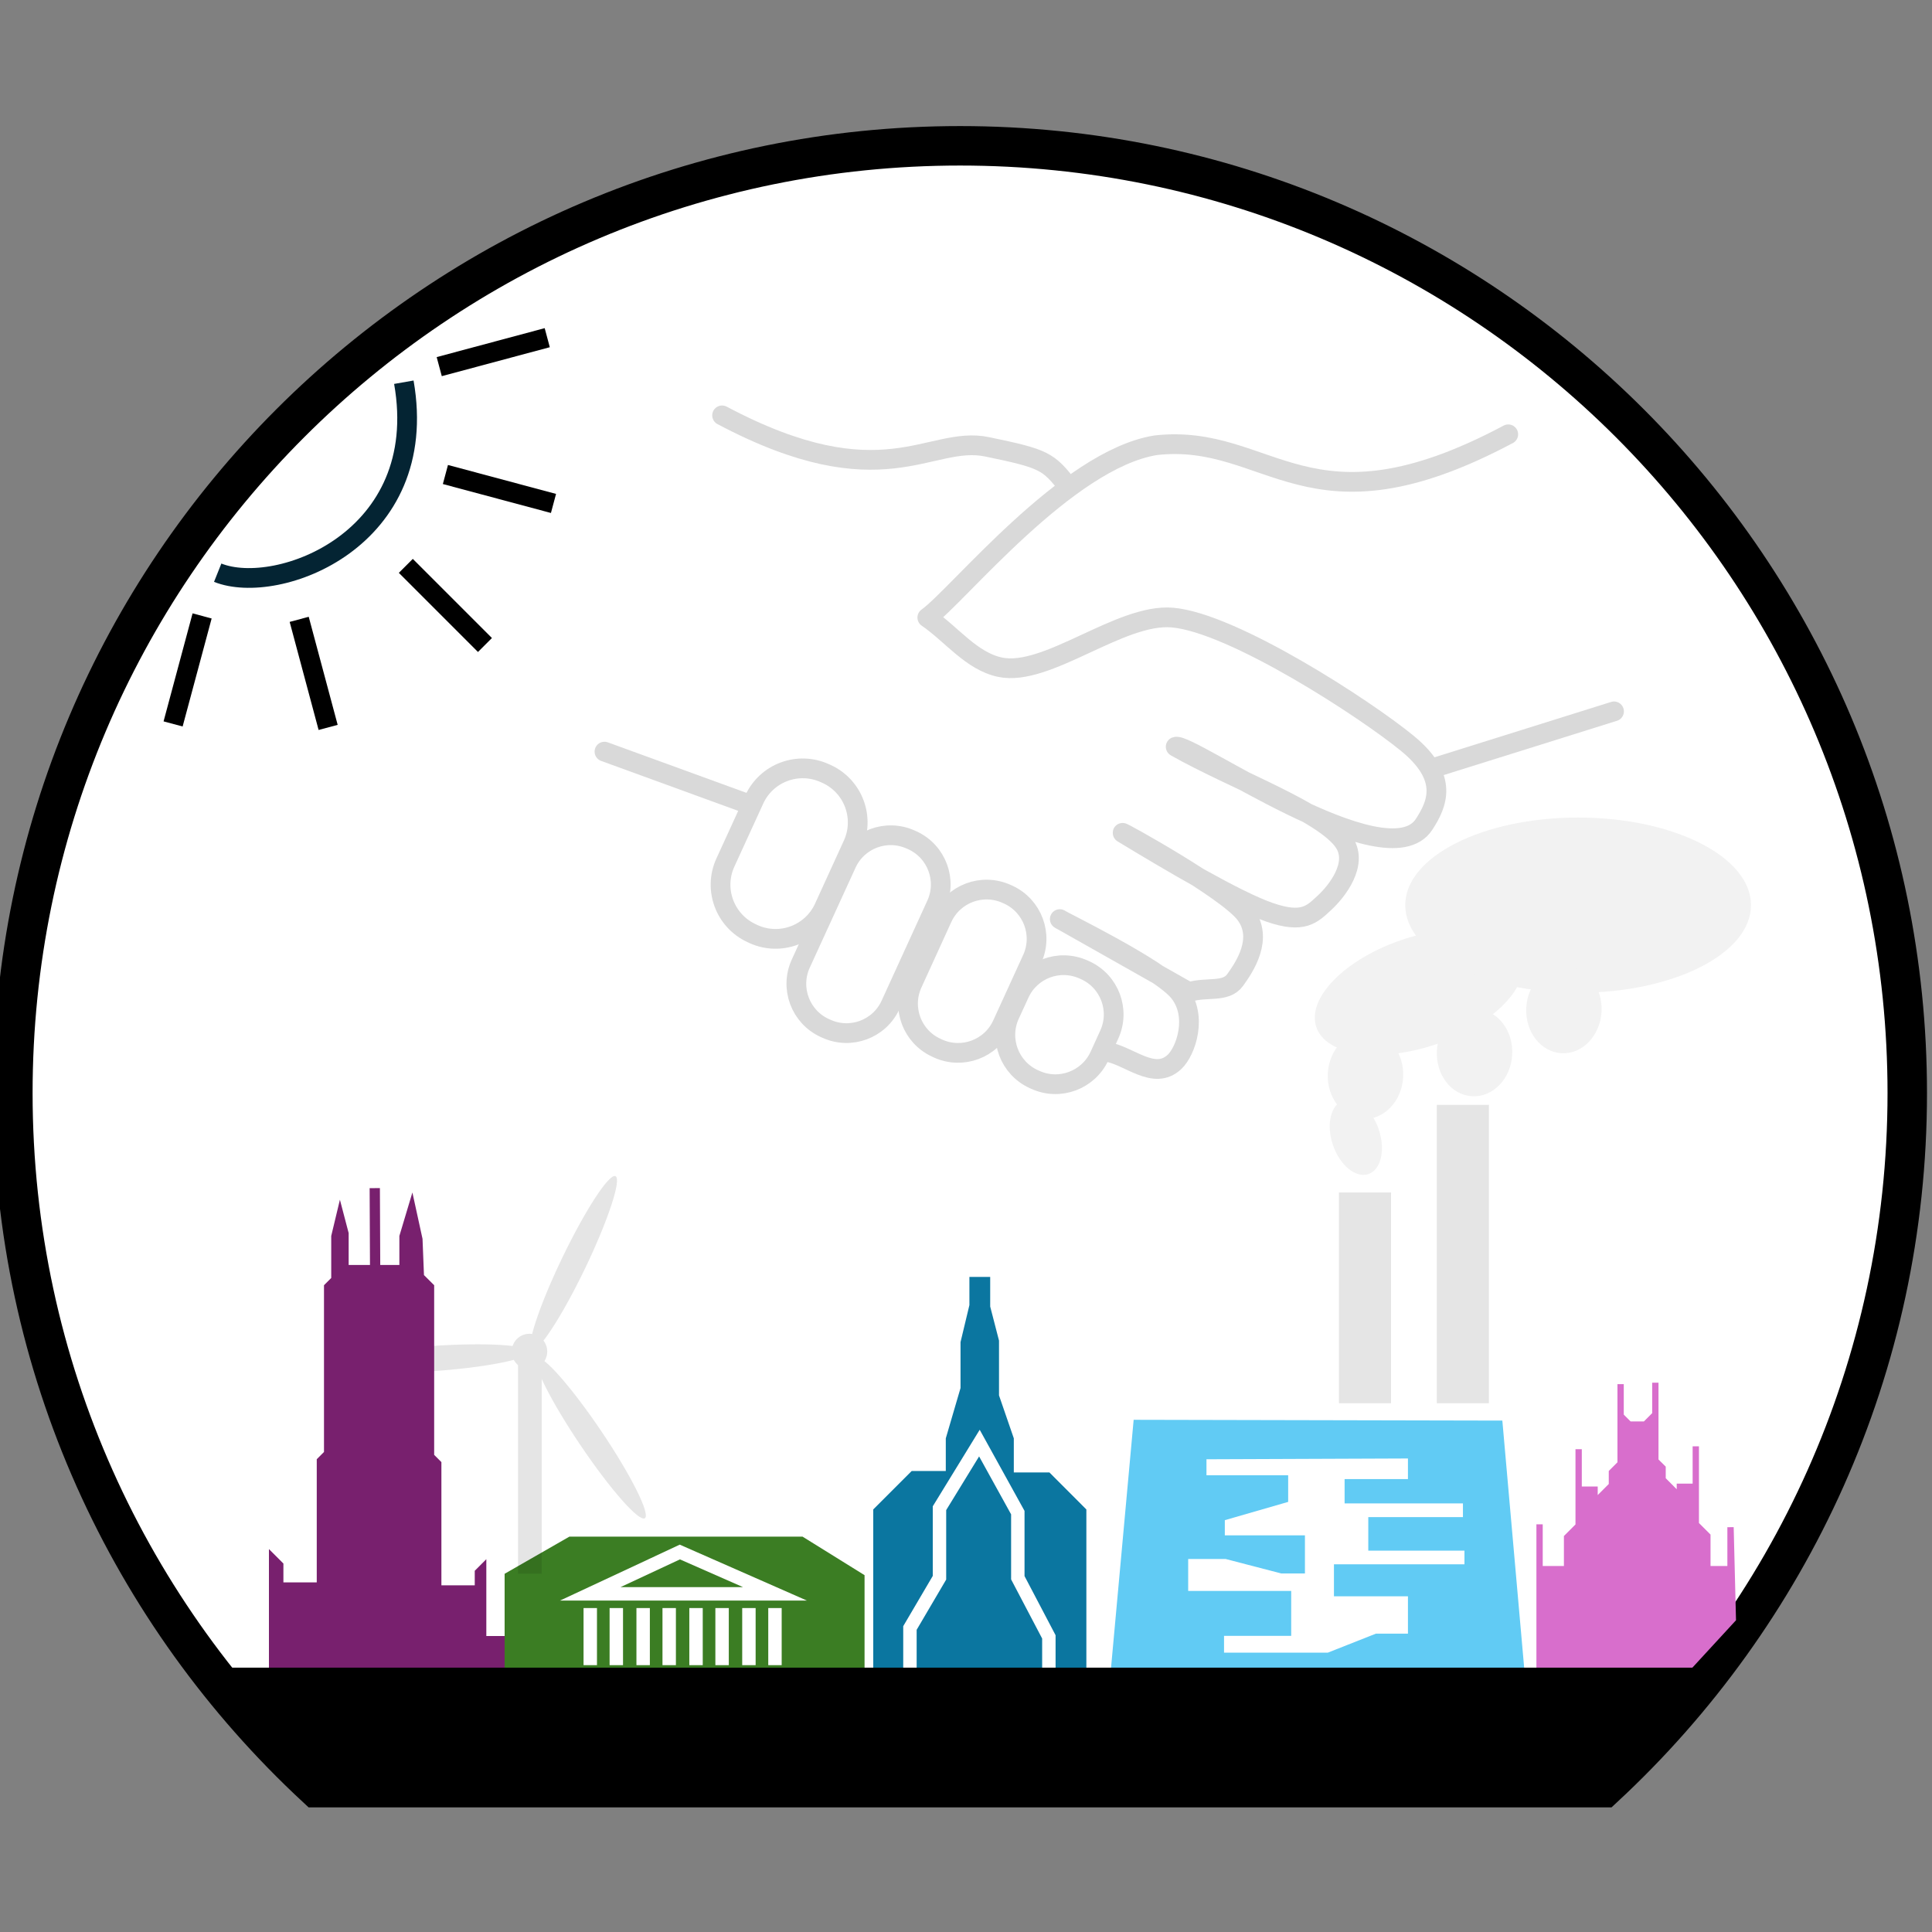 <?xml version="1.0" encoding="UTF-8" standalone="no"?>
<!-- Created with Inkscape (http://www.inkscape.org/) -->

<svg
   width="100mm"
   height="100mm"
   viewBox="0 0 100 100"
   version="1.1"
   id="svg1"
   xml:space="preserve"
   inkscape:version="1.4 (86a8ad7, 2024-10-11)"
   sodipodi:docname="logo.svg"
   inkscape:export-filename="logo.png"
   inkscape:export-xdpi="96"
   inkscape:export-ydpi="96"
   xmlns:inkscape="http://www.inkscape.org/namespaces/inkscape"
   xmlns:sodipodi="http://sodipodi.sourceforge.net/DTD/sodipodi-0.dtd"
   xmlns="http://www.w3.org/2000/svg"
   xmlns:svg="http://www.w3.org/2000/svg"><rect x="0" y="0" width="100" height="100" fill="#808080" stroke="none"/><sodipodi:namedview
     id="namedview1"
     pagecolor="#ffffff"
     bordercolor="#000000"
     borderopacity="0.25"
     inkscape:showpageshadow="2"
     inkscape:pageopacity="0.0"
     inkscape:pagecheckerboard="0"
     inkscape:deskcolor="#d1d1d1"
     inkscape:document-units="mm"
     inkscape:zoom="2.0792508"
     inkscape:cx="203.19819"
     inkscape:cy="187.80803"
     inkscape:window-width="2560"
     inkscape:window-height="1369"
     inkscape:window-x="-8"
     inkscape:window-y="-8"
     inkscape:window-maximized="1"
     inkscape:current-layer="g1"><inkscape:page
       x="0"
       y="0"
       width="100"
       height="100"
       id="page1"
       margin="0"
       bleed="0" /></sodipodi:namedview><defs
     id="defs1"><clipPath
       clipPathUnits="userSpaceOnUse"
       id="clipPath3"><path
         d="M 0,3.6621e-4 H 1133.88 V 1133.88 H 0 Z"
         clip-rule="evenodd"
         id="path3" /></clipPath><clipPath
       clipPathUnits="userSpaceOnUse"
       id="clipPath5"><path
         d="M -1.5259e-5,1133.88 H 1133.88 V 4.8828e-4 L -3.0518e-5,2.4414e-4"
         clip-rule="evenodd"
         id="path5" /></clipPath><clipPath
       clipPathUnits="userSpaceOnUse"
       id="clipPath8"><path
         d="M -7.629e-6,1133.88 H 1133.88 V 2.4414e-4 H -1.5259e-5"
         clip-rule="evenodd"
         id="path8" /></clipPath><clipPath
       clipPathUnits="userSpaceOnUse"
       id="clipPath14"><path
         d="M 1.6896e-5,0 H 1133.88 V 1133.88 H 1.6896e-5 Z"
         transform="matrix(1,0,0,-1,-73.488,700.68)"
         clip-rule="evenodd"
         id="path14" /></clipPath><clipPath
       clipPathUnits="userSpaceOnUse"
       id="clipPath16"><path
         d="M -3.0518e-5,1133.88 H 1133.88 V 3.6621e-4 L -3.8147e-5,2.4414e-4"
         clip-rule="evenodd"
         id="path16" /></clipPath><clipPath
       clipPathUnits="userSpaceOnUse"
       id="clipPath18"><path
         d="M -7.629e-6,1133.88 H 1133.88 V 1.2207e-4 H -5.3406e-5"
         clip-rule="evenodd"
         id="path18" /></clipPath><clipPath
       clipPathUnits="userSpaceOnUse"
       id="clipPath20"><path
         d="M -3.0518e-5,1133.88 H 1133.88 V 3.6621e-4 L 0,2.4414e-4"
         clip-rule="evenodd"
         id="path20" /></clipPath><clipPath
       clipPathUnits="userSpaceOnUse"
       id="clipPath22"><path
         d="M -1.5259e-5,1133.88 H 1133.88 V 2.4414e-4 L -3.8147e-5,1.2207e-4"
         clip-rule="evenodd"
         id="path22" /></clipPath><clipPath
       clipPathUnits="userSpaceOnUse"
       id="clipPath24"><path
         d="M -1.5259e-5,1133.88 H 1133.88 V -2.4414e-4 L -4.5776e-5,-1.2207e-4"
         clip-rule="evenodd"
         id="path24" /></clipPath><clipPath
       clipPathUnits="userSpaceOnUse"
       id="clipPath29"><path
         d="M 0,1133.88 H 1133.88 V 2.4414e-4 L 4.5776e-5,3.6621e-4"
         clip-rule="evenodd"
         id="path29" /></clipPath><clipPath
       clipPathUnits="userSpaceOnUse"
       id="clipPath31"><path
         d="M 0,1133.88 H 1133.88 V 2.4414e-4 H 6.1035e-5"
         clip-rule="evenodd"
         id="path31" /></clipPath><clipPath
       clipPathUnits="userSpaceOnUse"
       id="clipPath33"><path
         d="M -1.5259e-5,1133.88 H 1133.88 V 2.4414e-4 H 6.1035e-5"
         clip-rule="evenodd"
         id="path33" /></clipPath><clipPath
       clipPathUnits="userSpaceOnUse"
       id="clipPath35"><path
         d="M -1.5259e-5,1133.88 H 1133.88 V 2.4414e-4 H 4.5776e-5"
         clip-rule="evenodd"
         id="path35" /></clipPath><clipPath
       clipPathUnits="userSpaceOnUse"
       id="clipPath59"><path
         d="M 1.5259e-5,1133.88 H 1133.88 V 2.4414e-4 L 4.5776e-5,3.6621e-4"
         clip-rule="evenodd"
         id="path59" /></clipPath><clipPath
       clipPathUnits="userSpaceOnUse"
       id="clipPath61"><path
         d="M 0,1133.88 H 1133.88 V 0 L -7.6294e-5,1.2207e-4"
         clip-rule="evenodd"
         id="path61" /></clipPath><clipPath
       clipPathUnits="userSpaceOnUse"
       id="clipPath63"><path
         d="M 0,1133.88 H 1133.88 V 4.8828e-4 L 0,2.4414e-4"
         clip-rule="evenodd"
         id="path63" /></clipPath><clipPath
       clipPathUnits="userSpaceOnUse"
       id="clipPath65"><path
         d="M -4.5776e-5,1133.88 H 1133.88 V 3.6621e-4 L -4.5776e-5,2.4414e-4"
         clip-rule="evenodd"
         id="path65" /></clipPath><clipPath
       clipPathUnits="userSpaceOnUse"
       id="clipPath67"><path
         d="M -6.1035e-5,1133.88 H 1133.88 V 3.6621e-4 H -6.1035e-5"
         clip-rule="evenodd"
         id="path67" /></clipPath><clipPath
       clipPathUnits="userSpaceOnUse"
       id="clipPath69"><path
         d="M -6.1035e-5,1133.88 H 1133.88 V 3.6621e-4 L -6.1035e-5,2.4414e-4"
         clip-rule="evenodd"
         id="path69" /></clipPath><clipPath
       clipPathUnits="userSpaceOnUse"
       id="clipPath72"><path
         d="M -6.1035e-5,1133.88 H 1133.88 V 4.8828e-4 L -6.1035e-5,2.4414e-4"
         clip-rule="evenodd"
         id="path72" /></clipPath><clipPath
       clipPathUnits="userSpaceOnUse"
       id="clipPath75"><path
         d="M -9.1553e-5,1133.88 H 1133.88 V 3.6621e-4 H -6.1035e-5"
         clip-rule="evenodd"
         id="path75" /></clipPath><clipPath
       clipPathUnits="userSpaceOnUse"
       id="clipPath81"><path
         d="M 1.6896e-5,0 H 1133.88 V 1133.88 H 1.6896e-5 Z"
         transform="matrix(1,0,0,-1,-417.86,702.74)"
         clip-rule="evenodd"
         id="path81" /></clipPath><clipPath
       clipPathUnits="userSpaceOnUse"
       id="clipPath83"><path
         d="M -9.1553e-5,1133.88 H 1133.88 V 3.6621e-4 L -9.1553e-5,2.4414e-4"
         clip-rule="evenodd"
         id="path83" /></clipPath><clipPath
       clipPathUnits="userSpaceOnUse"
       id="clipPath85"><path
         d="M 0,1133.88 H 1133.88 V 1.2207e-4 H -3.0518e-5"
         clip-rule="evenodd"
         id="path85" /></clipPath><clipPath
       clipPathUnits="userSpaceOnUse"
       id="clipPath87"><path
         d="M -9.1553e-5,1133.88 H 1133.88 V 3.6621e-4 L -6.1035e-5,2.4414e-4"
         clip-rule="evenodd"
         id="path87" /></clipPath><clipPath
       clipPathUnits="userSpaceOnUse"
       id="clipPath89"><path
         d="M -9.1553e-5,1133.88 H 1133.88 V 2.4414e-4 L -9.1553e-5,1.2207e-4"
         clip-rule="evenodd"
         id="path89" /></clipPath><clipPath
       clipPathUnits="userSpaceOnUse"
       id="clipPath91"><path
         d="M -6.1035e-5,1133.88 H 1133.88 V -2.4414e-4 L -1.2207e-4,-1.2207e-4"
         clip-rule="evenodd"
         id="path91" /></clipPath><clipPath
       clipPathUnits="userSpaceOnUse"
       id="clipPath96"><path
         d="M 0,1133.88 H 1133.88 V 2.4414e-4 H 0"
         clip-rule="evenodd"
         id="path96" /></clipPath><clipPath
       clipPathUnits="userSpaceOnUse"
       id="clipPath98"><path
         d="M -6.1035e-5,1133.88 H 1133.88 V 2.4414e-4 L 0,3.6621e-4"
         clip-rule="evenodd"
         id="path98" /></clipPath><clipPath
       clipPathUnits="userSpaceOnUse"
       id="clipPath100"><path
         d="M -6.1035e-5,1133.88 H 1133.88 V 2.4414e-4 H 0"
         clip-rule="evenodd"
         id="path100" /></clipPath><clipPath
       clipPathUnits="userSpaceOnUse"
       id="clipPath102"><path
         d="M -6.1035e-5,1133.88 H 1133.88 V 2.4414e-4 H 0"
         clip-rule="evenodd"
         id="path102" /></clipPath><clipPath
       clipPathUnits="userSpaceOnUse"
       id="clipPath125"><path
         d="M 0,1133.88 H 1133.88 V 2.4414e-4 L 3.0518e-5,3.6621e-4"
         clip-rule="evenodd"
         id="path125" /></clipPath><clipPath
       clipPathUnits="userSpaceOnUse"
       id="clipPath127"><path
         d="M -3.0518e-5,1133.88 H 1133.88 V 0 L -1.2207e-4,1.2207e-4"
         clip-rule="evenodd"
         id="path127" /></clipPath><clipPath
       clipPathUnits="userSpaceOnUse"
       id="clipPath129"><path
         d="M -6.1035e-5,1133.88 H 1133.88 V 3.6621e-4 L -1.2207e-4,2.4414e-4"
         clip-rule="evenodd"
         id="path129" /></clipPath><clipPath
       clipPathUnits="userSpaceOnUse"
       id="clipPath131"><path
         d="M -1.2207e-4,1133.88 H 1133.88 V 2.4414e-4 H -1.2207e-4"
         clip-rule="evenodd"
         id="path131" /></clipPath><clipPath
       clipPathUnits="userSpaceOnUse"
       id="clipPath133"><path
         d="M -1.2207e-4,1133.88 H 1133.88 V 3.6621e-4 L -1.2207e-4,2.4414e-4"
         clip-rule="evenodd"
         id="path133" /></clipPath><clipPath
       clipPathUnits="userSpaceOnUse"
       id="clipPath135"><path
         d="M -1.2207e-4,1133.88 H 1133.88 V 3.6621e-4 L -1.2207e-4,2.4414e-4"
         clip-rule="evenodd"
         id="path135" /></clipPath><clipPath
       clipPathUnits="userSpaceOnUse"
       id="clipPath137"><path
         d="M -6.1035e-5,1133.88 H 1133.88 V 3.6621e-4 L -6.1035e-5,2.4414e-4"
         clip-rule="evenodd"
         id="path137" /></clipPath><clipPath
       clipPathUnits="userSpaceOnUse"
       id="clipPath140"><path
         d="M 0,1133.88 H 1133.88 V 3.6621e-4 H 0"
         clip-rule="evenodd"
         id="path140" /></clipPath><clipPath
       clipPathUnits="userSpaceOnUse"
       id="clipPath146"><path
         d="M 1.6896e-5,0 H 1133.88 V 1133.88 H 1.6896e-5 Z"
         transform="matrix(1,0,0,-1,-750.89,703.94)"
         clip-rule="evenodd"
         id="path146" /></clipPath><clipPath
       clipPathUnits="userSpaceOnUse"
       id="clipPath148"><path
         d="M -1.8311e-4,1133.88 H 1133.88 V 3.6621e-4 L -1.2207e-4,2.4414e-4"
         clip-rule="evenodd"
         id="path148" /></clipPath><clipPath
       clipPathUnits="userSpaceOnUse"
       id="clipPath150"><path
         d="M 0,1133.88 H 1133.88 V 2.4414e-4 H 0"
         clip-rule="evenodd"
         id="path150" /></clipPath><clipPath
       clipPathUnits="userSpaceOnUse"
       id="clipPath152"><path
         d="M -1.8311e-4,1133.88 H 1133.88 V 3.6621e-4 H -1.2207e-4"
         clip-rule="evenodd"
         id="path152" /></clipPath><clipPath
       clipPathUnits="userSpaceOnUse"
       id="clipPath154"><path
         d="M -1.2207e-4,1133.88 H 1133.88 V 2.4414e-4 L -1.8311e-4,1.2207e-4"
         clip-rule="evenodd"
         id="path154" /></clipPath><clipPath
       clipPathUnits="userSpaceOnUse"
       id="clipPath156"><path
         d="M -1.2207e-4,1133.88 H 1133.88 V -1.2207e-4 H -1.2207e-4"
         clip-rule="evenodd"
         id="path156" /></clipPath><clipPath
       clipPathUnits="userSpaceOnUse"
       id="clipPath161"><path
         d="M -6.1035e-5,1133.88 H 1133.88 V 3.6621e-4 H 0"
         clip-rule="evenodd"
         id="path161" /></clipPath><clipPath
       clipPathUnits="userSpaceOnUse"
       id="clipPath163"><path
         d="M 0,1133.88 H 1133.88 V 2.4414e-4 L 6.1035e-5,3.6621e-4"
         clip-rule="evenodd"
         id="path163" /></clipPath><clipPath
       clipPathUnits="userSpaceOnUse"
       id="clipPath165"><path
         d="M 6.1035e-5,1133.88 H 1133.88 V 2.4414e-4 L 1.2207e-4,3.6621e-4"
         clip-rule="evenodd"
         id="path165" /></clipPath><clipPath
       clipPathUnits="userSpaceOnUse"
       id="clipPath167"><path
         d="M 1.2207e-4,1133.88 H 1133.88 V 2.4414e-4 H 1.8311e-4"
         clip-rule="evenodd"
         id="path167" /></clipPath><clipPath
       clipPathUnits="userSpaceOnUse"
       id="clipPath190"><path
         d="M 0,1133.88 H 1133.88 V 2.4414e-4 L 6.1035e-5,3.6621e-4"
         clip-rule="evenodd"
         id="path190" /></clipPath><clipPath
       clipPathUnits="userSpaceOnUse"
       id="clipPath192"><path
         d="M -6.1035e-5,1133.88 H 1133.88 V 0 L -1.2207e-4,1.2207e-4"
         clip-rule="evenodd"
         id="path192" /></clipPath><clipPath
       clipPathUnits="userSpaceOnUse"
       id="clipPath194"><path
         d="M -1.2207e-4,1133.88 H 1133.88 V 4.8828e-4 L -6.1035e-5,2.4414e-4"
         clip-rule="evenodd"
         id="path194" /></clipPath><clipPath
       clipPathUnits="userSpaceOnUse"
       id="clipPath196"><path
         d="M -1.2207e-4,1133.88 H 1133.88 V 2.4414e-4 H -1.2207e-4"
         clip-rule="evenodd"
         id="path196" /></clipPath><clipPath
       clipPathUnits="userSpaceOnUse"
       id="clipPath198"><path
         d="M -1.8311e-4,1133.88 H 1133.88 V 3.6621e-4 L -1.8311e-4,2.4414e-4"
         clip-rule="evenodd"
         id="path198" /></clipPath><clipPath
       clipPathUnits="userSpaceOnUse"
       id="clipPath200"><path
         d="M -2.4414e-4,1133.88 H 1133.88 V 3.6621e-4 L -2.4414e-4,2.4414e-4"
         clip-rule="evenodd"
         id="path200" /></clipPath><clipPath
       clipPathUnits="userSpaceOnUse"
       id="clipPath214"><path
         d="M -1.2207e-4,1133.88 H 1133.88 V 3.6621e-4 L -6.1035e-5,2.4414e-4"
         clip-rule="evenodd"
         id="path214" /></clipPath><clipPath
       clipPathUnits="userSpaceOnUse"
       id="clipPath217"><path
         d="M -6.1035e-5,1133.88 H 1133.88 V 3.6621e-4 H -1.2207e-4"
         clip-rule="evenodd"
         id="path217" /></clipPath><clipPath
       clipPathUnits="userSpaceOnUse"
       id="clipPath222"><path
         d="M -1.8311e-4,1133.88 H 1133.88 V 3.6621e-4 H -1.2207e-4"
         clip-rule="evenodd"
         id="path222" /></clipPath><clipPath
       clipPathUnits="userSpaceOnUse"
       id="clipPath224"><path
         d="M -6.1035e-5,1133.88 H 1133.88 V 2.4414e-4 H -1.2207e-4"
         clip-rule="evenodd"
         id="path224" /></clipPath><clipPath
       clipPathUnits="userSpaceOnUse"
       id="clipPath226"><path
         d="M -6.1035e-5,1133.88 H 1133.88 V 2.4414e-4 L -6.1035e-5,1.2207e-4"
         clip-rule="evenodd"
         id="path226" /></clipPath><clipPath
       clipPathUnits="userSpaceOnUse"
       id="clipPath228"><path
         d="M -1.8311e-4,1133.88 H 1133.88 V 2.4414e-4 L -2.4414e-4,1.2207e-4"
         clip-rule="evenodd"
         id="path228" /></clipPath><clipPath
       clipPathUnits="userSpaceOnUse"
       id="clipPath230"><path
         d="M -1.8311e-4,1133.88 H 1133.88 V -1.2207e-4 L -1.8311e-4,0"
         clip-rule="evenodd"
         id="path230" /></clipPath><clipPath
       clipPathUnits="userSpaceOnUse"
       id="clipPath235"><path
         d="M 0,1133.88 H 1133.88 V 2.4414e-4 H 0"
         clip-rule="evenodd"
         id="path235" /></clipPath><clipPath
       clipPathUnits="userSpaceOnUse"
       id="clipPath237"><path
         d="M 6.1035e-5,1133.88 H 1133.88 V 1.2207e-4 L 1.2207e-4,2.4414e-4"
         clip-rule="evenodd"
         id="path237" /></clipPath><clipPath
       clipPathUnits="userSpaceOnUse"
       id="clipPath239"><path
         d="M 1.2207e-4,1133.88 H 1133.88 V 1.2207e-4 H 1.8311e-4"
         clip-rule="evenodd"
         id="path239" /></clipPath><clipPath
       clipPathUnits="userSpaceOnUse"
       id="clipPath241"><path
         d="M -6.1035e-5,1133.88 H 1133.88 V 2.4414e-4 L 0,3.6621e-4"
         clip-rule="evenodd"
         id="path241" /></clipPath><clipPath
       clipPathUnits="userSpaceOnUse"
       id="clipPath264"><path
         d="M 0,1133.88 H 1133.88 V 2.4414e-4 H 6.1035e-5"
         clip-rule="evenodd"
         id="path264" /></clipPath><clipPath
       clipPathUnits="userSpaceOnUse"
       id="clipPath266"><path
         d="M -6.1035e-5,1133.88 H 1133.88 V -1.2207e-4 L -1.2207e-4,0"
         clip-rule="evenodd"
         id="path266" /></clipPath><clipPath
       clipPathUnits="userSpaceOnUse"
       id="clipPath268"><path
         d="M -6.1035e-5,1133.88 H 1133.88 V 3.6621e-4 L -6.1035e-5,2.4414e-4"
         clip-rule="evenodd"
         id="path268" /></clipPath><clipPath
       clipPathUnits="userSpaceOnUse"
       id="clipPath270"><path
         d="M -2.4414e-4,1133.88 H 1133.88 V 3.6621e-4 L -2.4414e-4,2.4414e-4"
         clip-rule="evenodd"
         id="path270" /></clipPath><clipPath
       clipPathUnits="userSpaceOnUse"
       id="clipPath272"><path
         d="M -1.2207e-4,1133.88 H 1133.88 V 3.6621e-4 L -1.2207e-4,2.4414e-4"
         clip-rule="evenodd"
         id="path272" /></clipPath><clipPath
       clipPathUnits="userSpaceOnUse"
       id="clipPath274"><path
         d="M -1.8311e-4,1133.88 H 1133.88 V 3.6621e-4 L -1.8311e-4,2.4414e-4"
         clip-rule="evenodd"
         id="path274" /></clipPath><clipPath
       clipPathUnits="userSpaceOnUse"
       id="clipPath277"><path
         d="M 1.6896e-5,0 H 1133.88 V 1133.88 H 1.6896e-5 Z"
         transform="matrix(1,0,0,-1,-757.2,368.74)"
         clip-rule="evenodd"
         id="path277" /></clipPath><clipPath
       clipPathUnits="userSpaceOnUse"
       id="clipPath279"><path
         d="M -6.1035e-5,1133.88 H 1133.88 V 3.6621e-4 L -6.1035e-5,2.4414e-4"
         clip-rule="evenodd"
         id="path279" /></clipPath><clipPath
       clipPathUnits="userSpaceOnUse"
       id="clipPath282"><path
         d="M 0,1133.88 H 1133.88 V 2.4414e-4 H -3.0518e-5"
         clip-rule="evenodd"
         id="path282" /></clipPath><clipPath
       clipPathUnits="userSpaceOnUse"
       id="clipPath287"><path
         d="M -9.1553e-5,1133.88 H 1133.88 V 3.6621e-4 H -6.1035e-5"
         clip-rule="evenodd"
         id="path287" /></clipPath><clipPath
       clipPathUnits="userSpaceOnUse"
       id="clipPath289"><path
         d="M -6.1035e-5,1133.88 H 1133.88 V 1.2207e-4 H -9.1553e-5"
         clip-rule="evenodd"
         id="path289" /></clipPath><clipPath
       clipPathUnits="userSpaceOnUse"
       id="clipPath291"><path
         d="M -9.1553e-5,1133.88 H 1133.88 V 3.6621e-4 L -3.0518e-5,2.4414e-4"
         clip-rule="evenodd"
         id="path291" /></clipPath><clipPath
       clipPathUnits="userSpaceOnUse"
       id="clipPath293"><path
         d="M -1.5259e-4,1133.88 H 1133.88 V 2.4414e-4 L -9.1553e-5,1.2207e-4"
         clip-rule="evenodd"
         id="path293" /></clipPath><clipPath
       clipPathUnits="userSpaceOnUse"
       id="clipPath295"><path
         d="M -3.0518e-5,1133.88 H 1133.88 V -1.2207e-4 L -3.0518e-5,0"
         clip-rule="evenodd"
         id="path295" /></clipPath><clipPath
       clipPathUnits="userSpaceOnUse"
       id="clipPath300"><path
         d="M -6.1035e-5,1133.88 H 1133.88 V 2.4414e-4 H 0"
         clip-rule="evenodd"
         id="path300" /></clipPath><clipPath
       clipPathUnits="userSpaceOnUse"
       id="clipPath302"><path
         d="M -6.1035e-5,1133.88 H 1133.88 V 2.4414e-4 H 0"
         clip-rule="evenodd"
         id="path302" /></clipPath><clipPath
       clipPathUnits="userSpaceOnUse"
       id="clipPath304"><path
         d="M -6.1035e-5,1133.88 H 1133.88 V 2.4414e-4 L 6.1035e-5,1.2207e-4"
         clip-rule="evenodd"
         id="path304" /></clipPath><clipPath
       clipPathUnits="userSpaceOnUse"
       id="clipPath306"><path
         d="M 0,1133.88 H 1133.88 V 1.2207e-4 L 1.2207e-4,2.4414e-4"
         clip-rule="evenodd"
         id="path306" /></clipPath><clipPath
       clipPathUnits="userSpaceOnUse"
       id="clipPath329"><path
         d="M 3.0518e-5,1133.88 H 1133.88 V 1.2207e-4 L 9.1553e-5,2.4414e-4"
         clip-rule="evenodd"
         id="path329" /></clipPath><clipPath
       clipPathUnits="userSpaceOnUse"
       id="clipPath331"><path
         d="M 0,1133.88 H 1133.88 V -1.2207e-4 L -6.1035e-5,0"
         clip-rule="evenodd"
         id="path331" /></clipPath><clipPath
       clipPathUnits="userSpaceOnUse"
       id="clipPath333"><path
         d="M -6.1035e-5,1133.88 H 1133.88 V 3.6621e-4 L -1.2207e-4,2.4414e-4"
         clip-rule="evenodd"
         id="path333" /></clipPath><clipPath
       clipPathUnits="userSpaceOnUse"
       id="clipPath335"><path
         d="M -1.8311e-4,1133.88 H 1133.88 V 3.6621e-4 L -1.8311e-4,2.4414e-4"
         clip-rule="evenodd"
         id="path335" /></clipPath><clipPath
       clipPathUnits="userSpaceOnUse"
       id="clipPath337"><path
         d="M -1.8311e-4,1133.88 H 1133.88 V 3.6621e-4 L -1.8311e-4,2.4414e-4"
         clip-rule="evenodd"
         id="path337" /></clipPath><clipPath
       clipPathUnits="userSpaceOnUse"
       id="clipPath339"><path
         d="M -1.2207e-4,1133.88 H 1133.88 V 3.6621e-4 L -1.2207e-4,2.4414e-4"
         clip-rule="evenodd"
         id="path339" /></clipPath><clipPath
       clipPathUnits="userSpaceOnUse"
       id="clipPath342"><path
         d="M 1.6896e-5,0 H 1133.88 V 1133.88 H 1.6896e-5 Z"
         transform="matrix(1,0,0,-1,-422.33,365.18)"
         clip-rule="evenodd"
         id="path342" /></clipPath><clipPath
       clipPathUnits="userSpaceOnUse"
       id="clipPath343"><path
         d="M 1.6896e-5,0 H 1133.88 V 1133.88 H 1.6896e-5 Z"
         transform="matrix(1,0,0,-1,-349.13,1012.27)"
         clip-rule="evenodd"
         id="path343" /></clipPath><clipPath
       clipPathUnits="userSpaceOnUse"
       id="clipPath344"><path
         d="M 1.6896e-5,0 H 1133.88 V 1133.88 H 1.6896e-5 Z"
         transform="matrix(1,0,0,-1,-685.9,1006.8)"
         clip-rule="evenodd"
         id="path344" /></clipPath><clipPath
       clipPathUnits="userSpaceOnUse"
       id="clipPath345"><path
         d="M 1.6896e-5,0 H 1133.88 V 1133.88 H 1.6896e-5 Z"
         transform="matrix(1,0,0,-1,-338.54,637.73)"
         clip-rule="evenodd"
         id="path345" /></clipPath><clipPath
       clipPathUnits="userSpaceOnUse"
       id="clipPath347"><path
         d="M 0,3.6621e-4 H 1133.88 V 1133.88 H 0 Z"
         clip-rule="evenodd"
         id="path347" /></clipPath></defs><g
     inkscape:label="Layer 1"
     inkscape:groupmode="layer"
     id="layer1" /><g
     id="g1"
     inkscape:groupmode="layer"
     inkscape:label="1"
     transform="matrix(0.265,0,0,0.265,110,0)"><g
       id="g2"
       transform="matrix(1.065,0,0,1.065,14.717,24.683)"><path
         id="path4"
         style="fill:#ffffff;stroke-width:3.78;stroke-linecap:round;stroke-dasharray:11.339, 11.339"
         d="m -227.853,4.02 c -92.783,0 -172.418,78.778 -172.418,173.439 0,50.623 21.523,96.106 55.729,127.482 h 228.996 C -77.002,272.799 -51.012,226.015 -51.012,174.738 -51.012,80.077 -135.071,4.02 -227.853,4.02 Z" /><g
         id="g212"
         transform="matrix(0.905,0,0,0.905,-1273.856,-567.581)"><path
           id="path213"
           d="m 921.52,526.74 c -1.49,4.37 4.29,10.29 12.91,13.23 8.62,2.94 16.82,1.78 18.3,-2.58 1.49,-4.37 -4.29,-10.29 -12.91,-13.23 -8.62,-2.94 -16.82,-1.78 -18.3,2.58 z"
           style="fill:#f2f2f2;fill-opacity:1;fill-rule:evenodd;stroke:none"
           transform="matrix(1.333,0,0,-1.333,0,1511.84)"
           clip-path="url(#clipPath214)" /></g><g
         id="g214"
         transform="matrix(0.905,0,0,0.905,-1273.856,-567.581)"><path
           id="path215"
           d="m 935.04,545.28 c 0,7.36 11.77,13.32 26.28,13.32 14.51,0 26.28,-5.96 26.28,-13.32 0,-7.36 -11.77,-13.32 -26.28,-13.32 -14.51,0 -26.28,5.96 -26.28,13.32 z"
           style="fill:#f2f2f2;fill-opacity:1;fill-rule:evenodd;stroke:none"
           transform="matrix(1.333,0,0,-1.333,0,1511.84)" /></g><g
         id="g215"
         transform="matrix(0.905,0,0,0.905,-1273.856,-567.581)"><path
           id="path216"
           d="m 772.57,475.33 c -0.07,1.05 6.42,2.36 14.51,2.93 8.08,0.56 14.7,0.17 14.77,-0.89 0.07,-1.05 -6.42,-2.36 -14.51,-2.93 -8.08,-0.56 -14.7,-0.17 -14.77,0.89 z"
           style="fill:#e5e5e5;fill-opacity:1;fill-rule:evenodd;stroke:none"
           transform="matrix(1.333,0,0,-1.333,0,1511.84)"
           clip-path="url(#clipPath217)" /></g><g
         id="g217"
         transform="matrix(0.905,0,0,0.905,-1273.856,-567.581)"><path
           id="path218"
           d="m 854.16,428.64 v 24.77 l 5.85,5.85 h 5.18 v 4.96 l 2.24,7.65 v 6.98 l 1.35,5.63 v 4.28 h 3.16 v -4.5 l 1.34,-5.18 v -8.33 l 2.25,-6.53 v -5.18 h 5.41 l 5.62,-5.63 v -24.77"
           style="fill:#0b76a0;fill-opacity:1;fill-rule:evenodd;stroke:none"
           transform="matrix(1.333,0,0,-1.333,0,1511.84)" /></g><g
         id="g218"
         transform="matrix(0.905,0,0,0.905,-1273.856,-567.581)"><path
           id="path219"
           d="m 859.74,427.74 v 7.65 l 4.49,7.64 v 10.57 l 6.07,9.9 5.84,-10.57 v -9.9 l 4.72,-8.99 v -5.63"
           style="fill:none;stroke:#ffffff;stroke-width:2.04;stroke-linecap:butt;stroke-linejoin:miter;stroke-miterlimit:8;stroke-dasharray:none;stroke-opacity:1"
           transform="matrix(1.333,0,0,-1.333,0,1511.84)" /></g><g
         id="g219"
         transform="matrix(0.905,0,0,0.905,-1273.856,-567.581)"><path
           id="path220"
           style="fill:none;stroke:#000000;stroke-width:6;stroke-linecap:butt;stroke-linejoin:miter;stroke-miterlimit:8;stroke-dasharray:none;stroke-opacity:1"
           d="m 867.36,660.72 c -79.53,0 -144,-64.47 -144,-144 0,-41.733 17.772,-79.301 46.137,-105.601 h 195.725 c 28.366,26.3 46.137,63.868 46.137,105.601 0,79.53 -64.47,144 -144,144 z"
           transform="matrix(1.333,0,0,-1.333,0,1511.84)" /></g><g
         id="g220"
         transform="matrix(0.905,0,0,0.905,-1273.856,-567.581)"><path
           id="path221"
           d="m 783.1,596.86 12.03,-12.03"
           style="fill:none;stroke:#000000;stroke-width:3;stroke-linecap:butt;stroke-linejoin:miter;stroke-miterlimit:8;stroke-dasharray:none;stroke-opacity:1"
           transform="matrix(1.333,0,0,-1.333,0,1511.84)"
           clip-path="url(#clipPath222)" /></g><g
         id="g222"
         transform="matrix(0.905,0,0,0.905,-1273.856,-567.581)"><path
           id="path223"
           d="m 766.89,588.73 4.4,-16.43"
           style="fill:none;stroke:#000000;stroke-width:3;stroke-linecap:butt;stroke-linejoin:miter;stroke-miterlimit:8;stroke-dasharray:none;stroke-opacity:1"
           transform="matrix(1.333,0,0,-1.333,0,1511.84)"
           clip-path="url(#clipPath224)" /></g><g
         id="g224"
         transform="matrix(0.905,0,0,0.905,-1273.856,-567.581)"><path
           id="path225"
           d="m 789.12,610.75 16.43,-4.4"
           style="fill:none;stroke:#000000;stroke-width:3;stroke-linecap:butt;stroke-linejoin:miter;stroke-miterlimit:8;stroke-dasharray:none;stroke-opacity:1"
           transform="matrix(1.333,0,0,-1.333,0,1511.84)"
           clip-path="url(#clipPath226)" /></g><g
         id="g226"
         transform="matrix(0.905,0,0,0.905,-1273.856,-567.581)"><path
           id="path227"
           d="m 752.13,589.25 -4.41,-16.42"
           style="fill:none;stroke:#000000;stroke-width:3;stroke-linecap:butt;stroke-linejoin:miter;stroke-miterlimit:8;stroke-dasharray:none;stroke-opacity:1"
           transform="matrix(1.333,0,0,-1.333,0,1511.84)"
           clip-path="url(#clipPath228)" /></g><g
         id="g228"
         transform="matrix(0.905,0,0,0.905,-1273.856,-567.581)"><path
           id="path229"
           d="m 788.18,627.15 16.42,4.4"
           style="fill:none;stroke:#000000;stroke-width:3;stroke-linecap:butt;stroke-linejoin:miter;stroke-miterlimit:8;stroke-dasharray:none;stroke-opacity:1"
           transform="matrix(1.333,0,0,-1.333,0,1511.84)"
           clip-path="url(#clipPath230)" /></g><g
         id="g230"
         transform="matrix(0.905,0,0,0.905,-1273.856,-567.581)"><path
           id="path231"
           d="m 782.8,624.78 c 4.2,-23.96 -19.21,-32.6 -28.3,-28.96"
           style="fill:none;stroke:#042433;stroke-width:3;stroke-linecap:butt;stroke-linejoin:miter;stroke-miterlimit:8;stroke-dasharray:none;stroke-opacity:1"
           transform="matrix(1.333,0,0,-1.333,0,1511.84)" /></g><g
         id="g231"
         transform="matrix(0.905,0,0,0.905,-1273.856,-567.581)"><path
           id="path232"
           d="m 950.7,616.86 c -30.55,-16.26 -36.09,0.27 -53.58,-1.66 -13.6,-2.18 -30.21,-23.01 -34.74,-26.2 3.69,-2.52 6.7,-6.64 11.08,-7.55 7.14,-1.49 18.22,8.23 26.17,7.55 9.21,-0.78 29.37,-13.9 35.75,-19.14 6.38,-5.24 4.49,-9.26 2.52,-12.3 -5.69,-8.74 -35.75,12.55 -37.76,11.8 8.56,-4.88 22.76,-9.99 25.67,-14.62 2.06,-3.26 -1.14,-7.33 -3.04,-9.09 -1.9,-1.76 -3.24,-3.23 -8.35,-1.46 -5.12,1.77 -15.12,7.7 -22.34,12.07 -0.5,0.42 15.78,-8.58 18.63,-12.3 2.85,-3.73 -0.11,-8.08 -1.53,-10.06 -1.43,-1.98 -4.34,-0.99 -7.03,-1.83 l -19.63,11.09 c -0.25,0 15.22,-7.47 18.12,-11.09 2.91,-3.62 1.06,-9 -0.69,-10.63 -3.12,-2.92 -6.92,1.04 -10.38,1.56"
           style="fill:none;stroke:#d9d9d9;stroke-width:3;stroke-linecap:round;stroke-linejoin:round;stroke-miterlimit:8;stroke-dasharray:none;stroke-opacity:1"
           transform="matrix(1.333,0,0,-1.333,0,1511.84)" /></g><g
         id="g232"
         transform="matrix(0.905,0,0,0.905,-1273.856,-567.581)"><path
           id="path233"
           d="m 831.18,619.74 c 24.45,-12.97 31.5,-2.96 40.28,-4.78 8.78,-1.82 9.3,-2.16 12.4,-6.14"
           style="fill:none;stroke:#d9d9d9;stroke-width:3;stroke-linecap:round;stroke-linejoin:round;stroke-miterlimit:8;stroke-dasharray:none;stroke-opacity:1"
           transform="matrix(1.333,0,0,-1.333,0,1511.84)" /></g><g
         id="g233"
         transform="matrix(0.905,0,0,0.905,-1273.856,-567.581)"><path
           id="path234"
           d="m 847.06,565.23 c 4.07,-1.86 5.87,-6.67 4,-10.75 l -4.38,-9.59 c -1.86,-4.07 -6.67,-5.86 -10.74,-4 l -0.25,0.12 c -4.07,1.86 -5.87,6.67 -4.01,10.74 l 4.39,9.59 c 1.86,4.07 6.67,5.86 10.74,4 z"
           style="fill:none;stroke:#d9d9d9;stroke-width:3;stroke-linecap:butt;stroke-linejoin:miter;stroke-miterlimit:8;stroke-dasharray:none;stroke-opacity:1"
           transform="matrix(1.333,0,0,-1.333,0,1511.84)"
           clip-path="url(#clipPath235)" /></g><g
         id="g235"
         transform="matrix(0.905,0,0,0.905,-1273.856,-567.581)"><path
           id="path236"
           d="m 860.11,555.14 c 3.71,-1.7 5.34,-6.08 3.64,-9.79 l -6.95,-15.21 c -1.69,-3.71 -6.07,-5.34 -9.78,-3.64 l -0.23,0.1 c -3.71,1.7 -5.34,6.08 -3.65,9.79 l 6.96,15.2 c 1.69,3.71 6.07,5.34 9.78,3.65 z"
           style="fill:none;stroke:#d9d9d9;stroke-width:3;stroke-linecap:butt;stroke-linejoin:miter;stroke-miterlimit:8;stroke-dasharray:none;stroke-opacity:1"
           transform="matrix(1.333,0,0,-1.333,0,1511.84)"
           clip-path="url(#clipPath237)" /></g><g
         id="g237"
         transform="matrix(0.905,0,0,0.905,-1273.856,-567.581)"><path
           id="path238"
           d="m 874.68,546.88 c 3.7,-1.7 5.34,-6.08 3.64,-9.79 l -4.55,-9.95 c -1.69,-3.71 -6.07,-5.34 -9.78,-3.65 l -0.23,0.11 c -3.71,1.69 -5.34,6.07 -3.64,9.78 l 4.54,9.95 c 1.7,3.71 6.08,5.34 9.79,3.65 z"
           style="fill:none;stroke:#d9d9d9;stroke-width:3;stroke-linecap:butt;stroke-linejoin:miter;stroke-miterlimit:8;stroke-dasharray:none;stroke-opacity:1"
           transform="matrix(1.333,0,0,-1.333,0,1511.84)"
           clip-path="url(#clipPath239)" /></g><g
         id="g239"
         transform="matrix(0.905,0,0,0.905,-1273.856,-567.581)"><path
           id="path240"
           d="m 886.4,535.38 c 3.71,-1.7 5.34,-6.08 3.64,-9.78 l -1.47,-3.23 c -1.7,-3.7 -6.08,-5.34 -9.78,-3.64 l -0.23,0.1 c -3.71,1.7 -5.34,6.08 -3.65,9.79 l 1.48,3.22 c 1.69,3.71 6.07,5.34 9.78,3.64 z"
           style="fill:none;stroke:#d9d9d9;stroke-width:3;stroke-linecap:butt;stroke-linejoin:miter;stroke-miterlimit:8;stroke-dasharray:none;stroke-opacity:1"
           transform="matrix(1.333,0,0,-1.333,0,1511.84)"
           clip-path="url(#clipPath241)" /></g><g
         id="g241"
         transform="matrix(0.905,0,0,0.905,-1273.856,-567.581)"><path
           id="path242"
           d="m 835.31,560.6 -22.01,8.02"
           style="fill:none;stroke:#d9d9d9;stroke-width:3;stroke-linecap:round;stroke-linejoin:round;stroke-miterlimit:8;stroke-dasharray:none;stroke-opacity:1"
           transform="matrix(1.333,0,0,-1.333,0,1511.84)" /></g><g
         id="g242"
         transform="matrix(0.905,0,0,0.905,-1273.856,-567.581)"><path
           id="path243"
           d="m 966.78,574.74 -27,-8.46"
           style="fill:none;stroke:#d9d9d9;stroke-width:3;stroke-linecap:round;stroke-linejoin:round;stroke-miterlimit:8;stroke-dasharray:none;stroke-opacity:1"
           transform="matrix(1.333,0,0,-1.333,0,1511.84)" /></g><g
         id="g243"
         transform="matrix(0.905,0,0,0.905,-1273.856,-567.581)"><path
           id="path244"
           d="m 973.06,423.95 11.78,12.8 -0.35,13.96 v -6.38 h -3.52 v 5.06 l -1.76,1.76 v 11.86 -6.15 h -2.42 v -1.54 l -2.63,2.64 v 1.76 l -1.1,1.09 v 11.87 -4.83 l -1.54,-1.54 h -2.42 l -1.32,1.32 v 4.83 -12.08 l -1.32,-1.32 v 0 -1.98 l -2.64,-2.64 v 1.98 h -2.42 v 6.15 -11.64 l -1.76,-1.76 v -4.84 h -4.18 v 6.82 -27.91 h -1.1"
           style="fill:#d86ecc;fill-opacity:1;fill-rule:evenodd;stroke:#d86ecc;stroke-width:0.96;stroke-linecap:butt;stroke-linejoin:miter;stroke-miterlimit:8;stroke-dasharray:none;stroke-opacity:1"
           transform="matrix(1.333,0,0,-1.333,0,1511.84)" /></g><g
         id="g244"
         transform="matrix(0.905,0,0,0.905,-1273.856,-567.581)"><path
           id="path245"
           d="m 758.76,428.88 h 3.53 v 14.54 3.97 l 2.2,-2.2 v -2.87 h 5.07 v 18.73 l 1.1,1.1 v 25.35 l 1.1,1.1 v 6.39 l 1.32,5.51 1.33,-5.07 v -4.85 h 7.71 v 4.41 l 1.98,6.61 1.54,-7.05 0.22,-5.51 1.55,-1.54 v -25.79 l 1.1,-1.1 v -18.73 h 5.07 v 2.21 l 1.76,1.76 v -11.68 h 6.17 c 0.97,0 0.09,-7.22 0.01,-7.21"
           style="fill:#78206e;fill-opacity:1;fill-rule:evenodd;stroke:none"
           transform="matrix(1.333,0,0,-1.333,0,1511.84)" /></g><g
         id="g245"
         transform="matrix(0.905,0,0,0.905,-1273.856,-567.581)"><path
           id="path246"
           d="m 778.44,488.68 -0.06,13.58"
           style="fill:none;stroke:#78206e;stroke-width:1.56;stroke-linecap:butt;stroke-linejoin:miter;stroke-miterlimit:8;stroke-dasharray:none;stroke-opacity:1"
           transform="matrix(1.333,0,0,-1.333,0,1511.84)" /></g><g
         id="g246"
         transform="matrix(0.905,0,0,0.905,-1273.856,-567.581)"><path
           id="path247"
           d="m 890.28,429 3.47,38.04 56.05,-0.12 3.36,-38.04 z"
           style="fill:#61cbf4;fill-opacity:1;fill-rule:evenodd;stroke:none"
           transform="matrix(1.333,0,0,-1.333,0,1511.84)" /></g><g
         id="g247"
         transform="matrix(0.905,0,0,0.905,-1273.856,-567.581)"><path
           id="path248"
           d="m 904.82,461.04 v -2.43 h 12.42 v -4.05 l -9.63,-2.78 v -2.31 h 12.18 v -5.79 h -3.6 l -8.46,2.2 h -5.69 v -4.86 h 15.66 v -6.83 h -10.21 v -2.55 h 15.78 l 7.31,2.89 h 4.87 v 5.68 H 924.2 v 4.86 h 19.84 v 2.08 h -14.62 v 5.1 h 14.39 v 2.08 h -17.99 v 3.7 h 9.63 v 3.13 z"
           style="fill:#ffffff;fill-opacity:1;fill-rule:evenodd;stroke:none"
           transform="matrix(1.333,0,0,-1.333,0,1511.84)" /></g><g
         id="g248"
         transform="matrix(0.905,0,0,0.905,-1273.856,-567.581)"><path
           id="path249"
           d="m 798.12,428.76 v 14.87 l 9.85,5.65 h 35.44 l 9.43,-5.86 v -14.45"
           style="fill:#3b7d23;fill-opacity:1;fill-rule:evenodd;stroke:none"
           transform="matrix(1.333,0,0,-1.333,0,1511.84)" /></g><g
         id="g249"
         transform="matrix(0.905,0,0,0.905,-1273.856,-567.581)"><path
           id="path250"
           d="m 811.14,440.58 h 28.08 l -14.46,6.36 z"
           style="fill:none;stroke:#ffffff;stroke-width:2.04;stroke-linecap:butt;stroke-linejoin:miter;stroke-miterlimit:8;stroke-dasharray:none;stroke-opacity:1"
           transform="matrix(1.333,0,0,-1.333,0,1511.84)" /></g><g
         id="g250"
         transform="matrix(0.905,0,0,0.905,-1273.856,-567.581)"><path
           id="path251"
           d="m 811.14,438.42 v -8.68"
           style="fill:none;stroke:#ffffff;stroke-width:2.04;stroke-linecap:butt;stroke-linejoin:miter;stroke-miterlimit:8;stroke-dasharray:none;stroke-opacity:1"
           transform="matrix(1.333,0,0,-1.333,0,1511.84)" /></g><g
         id="g251"
         transform="matrix(0.905,0,0,0.905,-1273.856,-567.581)"><path
           id="path252"
           d="m 815.1,438.42 v -8.68"
           style="fill:none;stroke:#ffffff;stroke-width:2.04;stroke-linecap:butt;stroke-linejoin:miter;stroke-miterlimit:8;stroke-dasharray:none;stroke-opacity:1"
           transform="matrix(1.333,0,0,-1.333,0,1511.84)" /></g><g
         id="g252"
         transform="matrix(0.905,0,0,0.905,-1273.856,-567.581)"><path
           id="path253"
           d="m 819.18,438.42 v -8.68"
           style="fill:none;stroke:#ffffff;stroke-width:2.04;stroke-linecap:butt;stroke-linejoin:miter;stroke-miterlimit:8;stroke-dasharray:none;stroke-opacity:1"
           transform="matrix(1.333,0,0,-1.333,0,1511.84)" /></g><g
         id="g253"
         transform="matrix(0.905,0,0,0.905,-1273.856,-567.581)"><path
           id="path254"
           d="m 823.14,438.42 v -8.68"
           style="fill:none;stroke:#ffffff;stroke-width:2.04;stroke-linecap:butt;stroke-linejoin:miter;stroke-miterlimit:8;stroke-dasharray:none;stroke-opacity:1"
           transform="matrix(1.333,0,0,-1.333,0,1511.84)" /></g><g
         id="g254"
         transform="matrix(0.905,0,0,0.905,-1273.856,-567.581)"><path
           id="path255"
           d="m 827.22,438.42 v -8.68"
           style="fill:none;stroke:#ffffff;stroke-width:2.04;stroke-linecap:butt;stroke-linejoin:miter;stroke-miterlimit:8;stroke-dasharray:none;stroke-opacity:1"
           transform="matrix(1.333,0,0,-1.333,0,1511.84)" /></g><g
         id="g255"
         transform="matrix(0.905,0,0,0.905,-1273.856,-567.581)"><path
           id="path256"
           d="m 831.18,438.42 v -8.68"
           style="fill:none;stroke:#ffffff;stroke-width:2.04;stroke-linecap:butt;stroke-linejoin:miter;stroke-miterlimit:8;stroke-dasharray:none;stroke-opacity:1"
           transform="matrix(1.333,0,0,-1.333,0,1511.84)" /></g><g
         id="g256"
         transform="matrix(0.905,0,0,0.905,-1273.856,-567.581)"><path
           id="path257"
           d="m 835.26,438.42 v -8.68"
           style="fill:none;stroke:#ffffff;stroke-width:2.04;stroke-linecap:butt;stroke-linejoin:miter;stroke-miterlimit:8;stroke-dasharray:none;stroke-opacity:1"
           transform="matrix(1.333,0,0,-1.333,0,1511.84)" /></g><g
         id="g257"
         transform="matrix(0.905,0,0,0.905,-1273.856,-567.581)"><path
           id="path258"
           d="m 839.22,438.42 v -8.68"
           style="fill:none;stroke:#ffffff;stroke-width:2.04;stroke-linecap:butt;stroke-linejoin:miter;stroke-miterlimit:8;stroke-dasharray:none;stroke-opacity:1"
           transform="matrix(1.333,0,0,-1.333,0,1511.84)" /></g><g
         id="g258"
         transform="matrix(0.905,0,0,0.905,-1273.856,-567.581)"><path
           id="path259"
           d="m 939.84,469.56 h 7.92 v 45.36 h -7.92 z"
           style="fill:#000000;fill-opacity:0.102;fill-rule:evenodd;stroke:none"
           transform="matrix(1.333,0,0,-1.333,0,1511.84)" /></g><g
         id="g259"
         transform="matrix(0.905,0,0,0.905,-1273.856,-567.581)"><path
           id="path260"
           d="m 924.96,469.56 h 7.92 v 32.04 h -7.92 z"
           style="fill:#000000;fill-opacity:0.102;fill-rule:evenodd;stroke:none"
           transform="matrix(1.333,0,0,-1.333,0,1511.84)" /></g><g
         id="g260"
         transform="matrix(0.905,0,0,0.905,-1273.856,-567.581)"><path
           id="path261"
           d="m 800.16,443.64 h 3.6 v 32.04 h -3.6 z"
           style="fill:#000000;fill-opacity:0.102;fill-rule:evenodd;stroke:none"
           transform="matrix(1.333,0,0,-1.333,0,1511.84)" /></g><g
         id="g261"
         transform="matrix(0.905,0,0,0.905,-1273.856,-567.581)"><path
           id="path262"
           d="m 799.2,477.42 c 0,1.49 1.21,2.7 2.7,2.7 1.49,0 2.7,-1.21 2.7,-2.7 0,-1.49 -1.21,-2.7 -2.7,-2.7 -1.49,0 -2.7,1.21 -2.7,2.7 z"
           style="fill:#e5e5e5;fill-opacity:1;fill-rule:evenodd;stroke:none"
           transform="matrix(1.333,0,0,-1.333,0,1511.84)" /></g><g
         id="g262"
         transform="matrix(0.905,0,0,0.905,-1273.856,-567.581)"><path
           id="path263"
           d="m 814.98,504.08 c 0.95,-0.45 -1.13,-6.74 -4.64,-14.05 -3.52,-7.3 -7.14,-12.85 -8.09,-12.39 -0.95,0.46 1.13,6.75 4.64,14.05 3.52,7.3 7.14,12.85 8.09,12.39 z"
           style="fill:#e5e5e5;fill-opacity:1;fill-rule:evenodd;stroke:none"
           transform="matrix(1.333,0,0,-1.333,0,1511.84)"
           clip-path="url(#clipPath264)" /></g><g
         id="g264"
         transform="matrix(0.905,0,0,0.905,-1273.856,-567.581)"><path
           id="path265"
           d="m 819.44,452.08 c -0.88,-0.59 -5.26,4.38 -9.79,11.1 -4.53,6.72 -7.5,12.64 -6.62,13.23 0.87,0.59 5.25,-4.38 9.79,-11.1 4.53,-6.71 7.49,-12.64 6.62,-13.23 z"
           style="fill:#e5e5e5;fill-opacity:1;fill-rule:evenodd;stroke:none"
           transform="matrix(1.333,0,0,-1.333,0,1511.84)"
           clip-path="url(#clipPath266)" /></g><g
         id="g266"
         transform="matrix(0.905,0,0,0.905,-1273.856,-567.581)"><path
           id="path267"
           d="m 924.05,508.81 c -1.06,3.09 -0.35,6.13 1.57,6.78 1.92,0.66 4.34,-1.31 5.39,-4.4 1.05,-3.1 0.35,-6.13 -1.57,-6.79 -1.93,-0.65 -4.34,1.32 -5.39,4.41 z"
           style="fill:#f2f2f2;fill-opacity:1;fill-rule:evenodd;stroke:none"
           transform="matrix(1.333,0,0,-1.333,0,1511.84)"
           clip-path="url(#clipPath268)" /></g><g
         id="g268"
         transform="matrix(0.905,0,0,0.905,-1273.856,-567.581)"><path
           id="path269"
           d="m 923.27,519.74 c 0.21,3.66 2.94,6.48 6.1,6.3 3.16,-0.17 5.55,-3.28 5.35,-6.94 -0.21,-3.66 -2.94,-6.49 -6.1,-6.31 -3.16,0.18 -5.55,3.29 -5.35,6.95 z"
           style="fill:#f2f2f2;fill-opacity:1;fill-rule:evenodd;stroke:none"
           transform="matrix(1.333,0,0,-1.333,0,1511.84)"
           clip-path="url(#clipPath270)" /></g><g
         id="g270"
         transform="matrix(0.905,0,0,0.905,-1273.856,-567.581)"><path
           id="path271"
           d="m 939.85,523.17 c 0.21,3.66 2.94,6.49 6.1,6.31 3.16,-0.18 5.55,-3.29 5.35,-6.95 -0.21,-3.66 -2.94,-6.48 -6.1,-6.3 -3.16,0.17 -5.55,3.28 -5.35,6.94 z"
           style="fill:#f2f2f2;fill-opacity:1;fill-rule:evenodd;stroke:none"
           transform="matrix(1.333,0,0,-1.333,0,1511.84)"
           clip-path="url(#clipPath272)" /></g><g
         id="g272"
         transform="matrix(0.905,0,0,0.905,-1273.856,-567.581)"><path
           id="path273"
           d="m 953.44,529.72 c 0.2,3.65 2.93,6.48 6.09,6.3 3.16,-0.18 5.55,-3.29 5.35,-6.95 -0.21,-3.66 -2.93,-6.48 -6.09,-6.3 -3.16,0.18 -5.56,3.29 -5.35,6.95 z"
           style="fill:#f2f2f2;fill-opacity:1;fill-rule:evenodd;stroke:none"
           transform="matrix(1.333,0,0,-1.333,0,1511.84)"
           clip-path="url(#clipPath274)" /></g><g
         id="g274"
         transform="matrix(0.905,0,0,0.905,-1273.856,-567.581)"><path
           id="path275"
           style="fill:#000000;fill-opacity:1;fill-rule:evenodd;stroke:none"
           d="m 753,429.36 14.055,-18.24 h 199.17 l 14.056,18.24 z"
           transform="matrix(1.333,0,0,-1.333,0,1511.84)" /></g></g><g
       id="g275"
       transform="matrix(0.905,0,0,0.905,-1273.856,-567.581)" /><g
       id="g275-7"
       transform="matrix(0.905,0,0,0.905,-1273.856,-567.581)" /><g
       id="g275-1"
       transform="matrix(0.905,0,0,0.905,-1273.856,-567.581)" /></g><g
     id="g345"
     inkscape:groupmode="layer"
     inkscape:label="2"
     transform="matrix(0.265,0,0,0.265,110,0)" /></svg>
